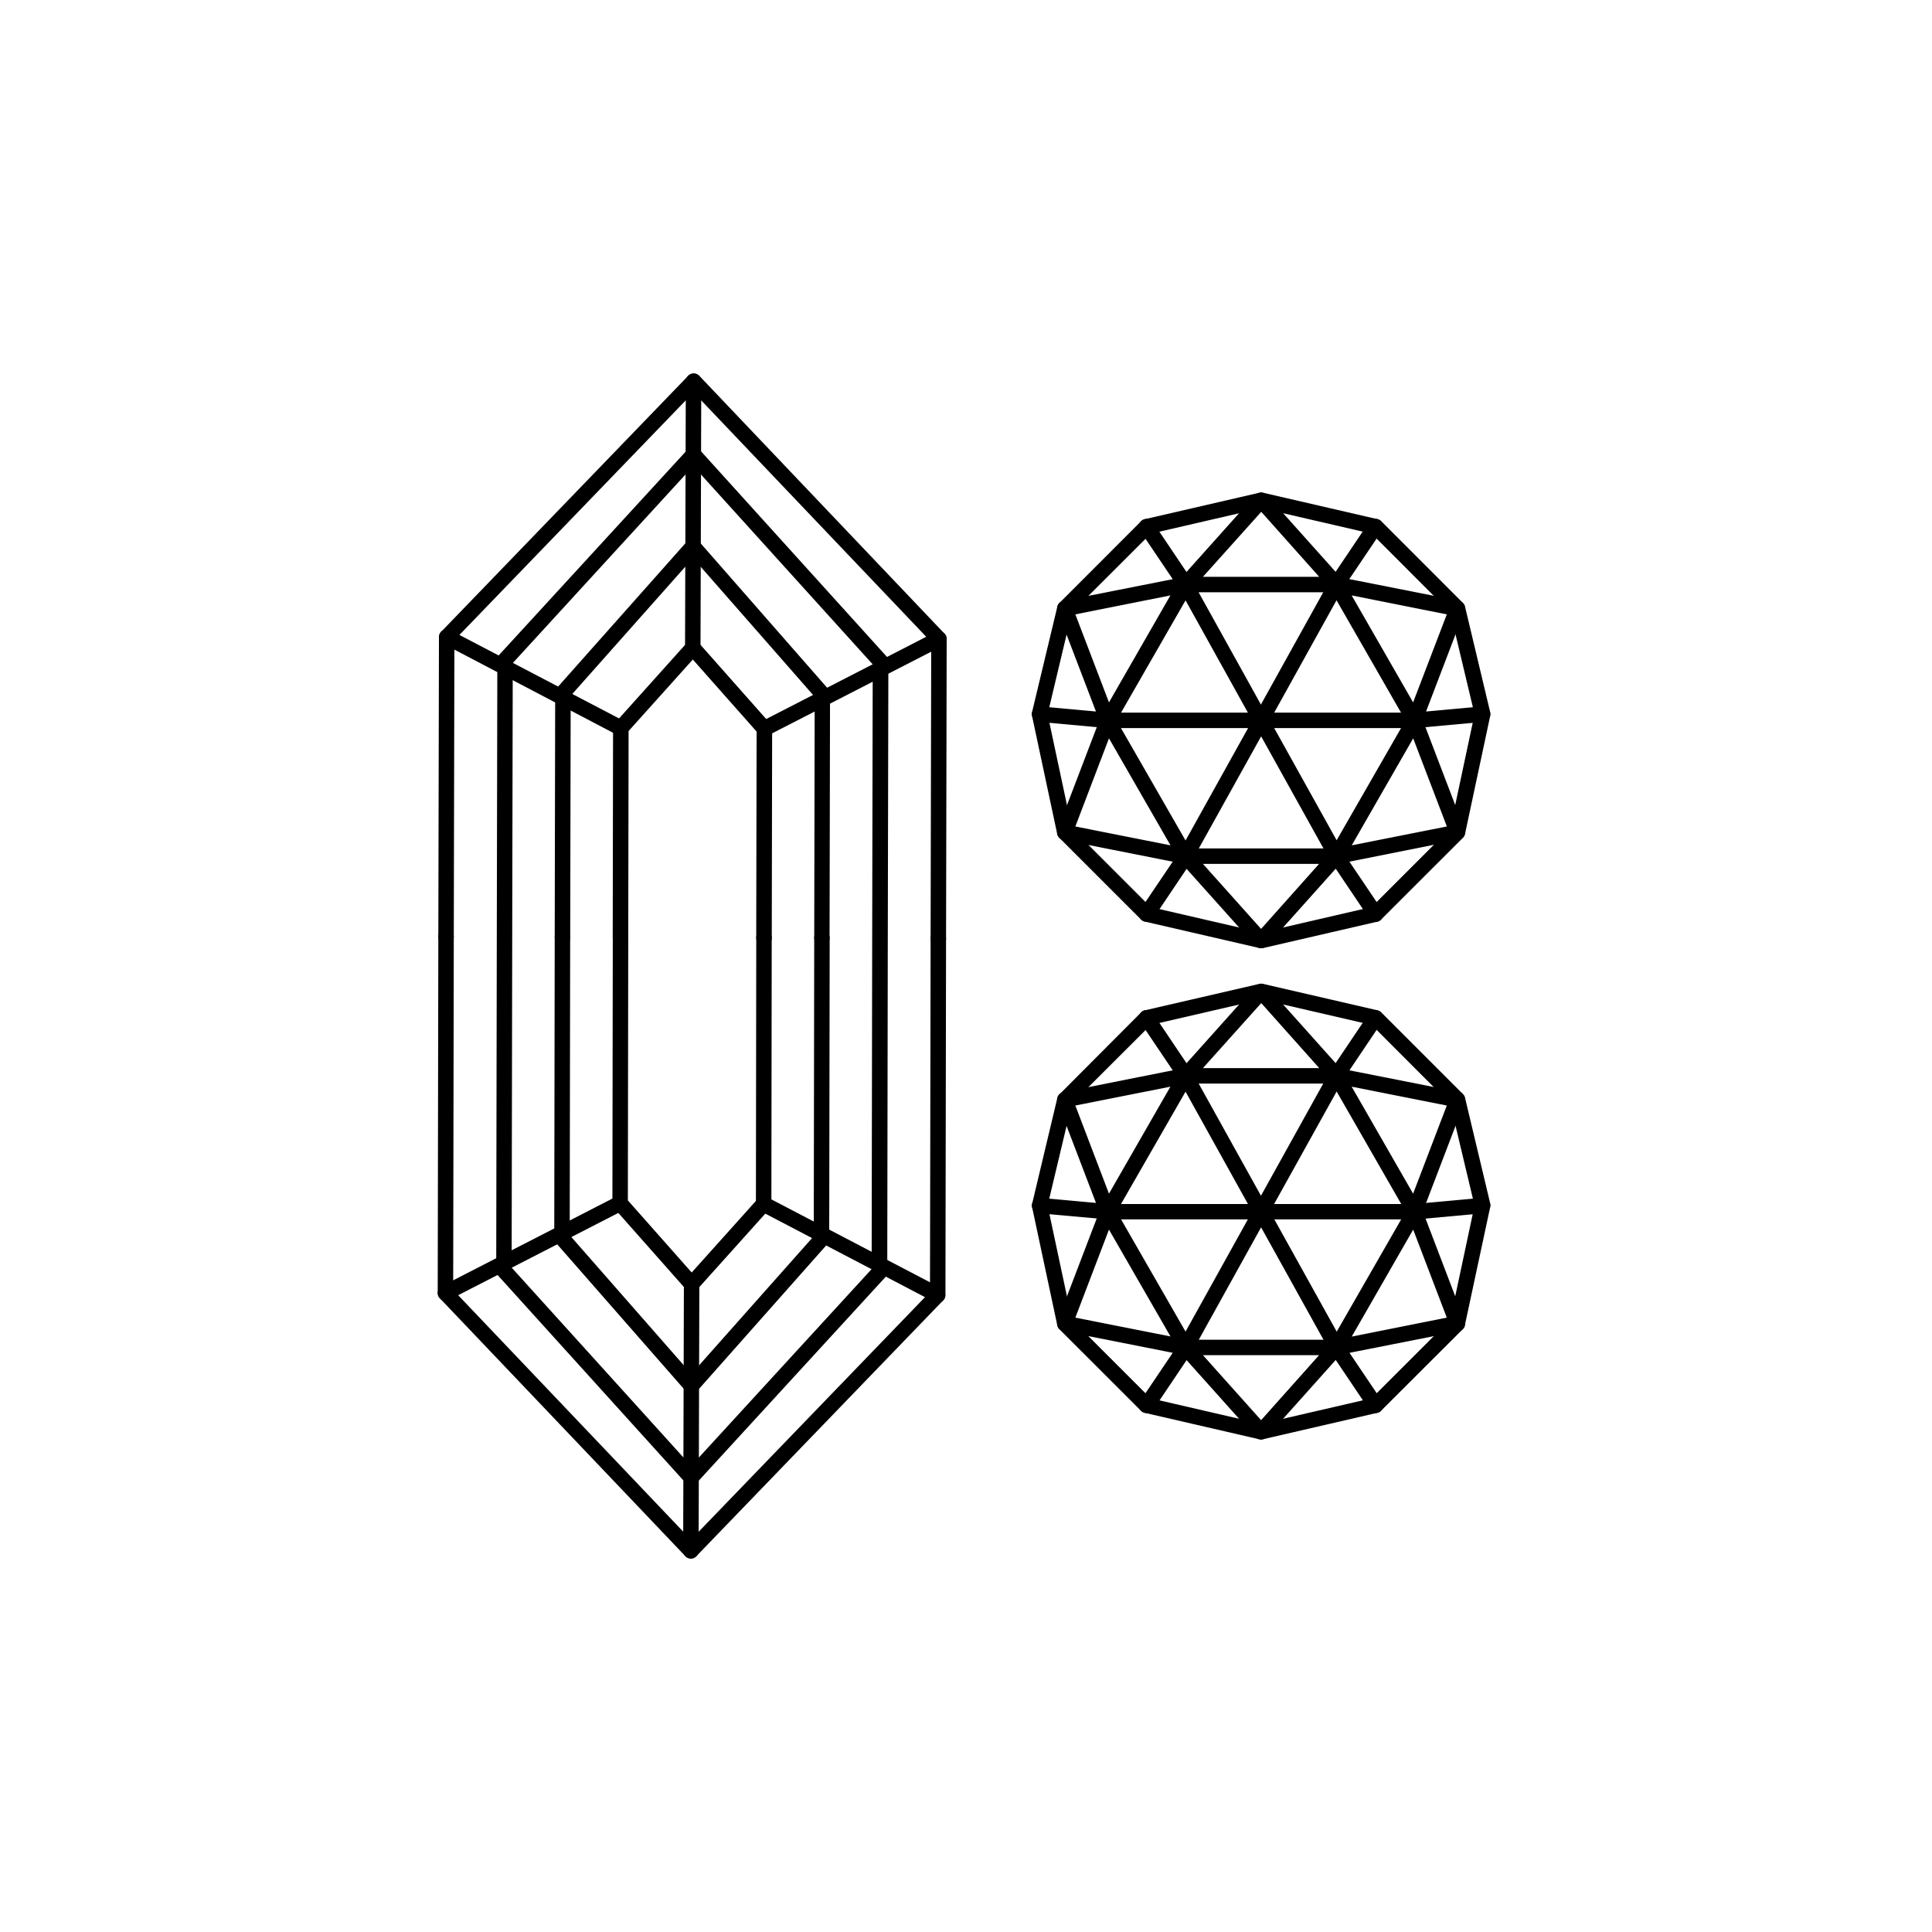 <svg viewBox="0 0 500 500" xmlns="http://www.w3.org/2000/svg" data-sanitized-data-name="Layer 1" data-name="Layer 1" id="Layer_1"><path d="M326.37,188.43a2,2,0,0,1-1.75-1l-17.8-32.06-18.43,32.08a2,2,0,0,1-3.6-.28l-11.08-29a2,2,0,0,1,.12-1.68,2,2,0,0,1,1.36-1l28.31-5.6-8.41-12.48a2,2,0,1,1,3.32-2.24l10.09,15,0,.07h0l.06.09,19.51,35.15a2,2,0,0,1-1.74,3ZM278.3,159,287,181.78l15.9-27.69Z"></path><path d="M326.36,188.43a2,2,0,0,1-1-.25,2,2,0,0,1-.77-2.72l19.51-35.15a.56.56,0,0,0,.05-.08h0a.35.35,0,0,0,.05-.08l10.09-15a2,2,0,0,1,3.32,2.24l-8.41,12.48,28.31,5.6a2,2,0,0,1,1.48,2.68l-11.08,29a2,2,0,0,1-3.6.28l-18.42-32.08L328.11,187.4A2,2,0,0,1,326.36,188.43Zm23.45-34.34,15.9,27.69L374.43,159Z"></path><path d="M356,238.56a2,2,0,0,1-1.66-.88l-10.09-15a.35.35,0,0,0-.05-.08h0a.56.56,0,0,1-.05-.08L324.62,187.4a2,2,0,1,1,3.49-1.94l17.81,32,18.42-32.08a2,2,0,0,1,3.6.28l11.08,29a2,2,0,0,1-1.48,2.68L349.23,223l8.41,12.48a2,2,0,0,1-1.66,3.12Zm9.73-47.48-15.9,27.69,24.62-4.88Z"></path><path d="M345.89,153.28H306.84a2,2,0,0,1-1.49-3.34l19.53-21.82a2.08,2.08,0,0,1,3,0l19.52,21.82a2,2,0,0,1,.33,2.15A2,2,0,0,1,345.89,153.28Zm-34.57-4h30.09l-15-16.82Z"></path><path d="M326.37,245.4h0a2,2,0,0,1-1.49-.67l-19.53-21.81a2,2,0,0,1-.33-2.16,2,2,0,0,1,1.82-1.18h39.05a2,2,0,0,1,1.82,1.18,2,2,0,0,1-.33,2.16l-19.52,21.81A2,2,0,0,1,326.37,245.4Zm-15.05-21.82,15.05,16.82,15-16.82Z"></path><path d="M326.37,245.4a2.14,2.14,0,0,1-.45-.05l-29.62-6.84a2,2,0,0,1-1-.54l-21.16-21.16a2,2,0,0,1-.54-1l-6.52-30.57a2,2,0,0,1,0-.88L273.64,157a2,2,0,0,1,.53-.95l21.16-21.17a2,2,0,0,1,1-.53l29.62-6.84a2,2,0,0,1,.9,0l29.61,6.84a2,2,0,0,1,1,.53l21.16,21.17a2,2,0,0,1,.53.95l6.52,27.36a2,2,0,0,1,0,.88l-6.52,30.57a2,2,0,0,1-.54,1L357.4,238a2,2,0,0,1-1,.54l-29.61,6.84A2.3,2.3,0,0,1,326.37,245.4Zm-28.61-10.66,28.61,6.61,28.6-6.61,20.35-20.34,6.29-29.56-6.28-26.36L355,138.12l-28.6-6.61-28.61,6.61L277.4,158.48l-6.28,26.36,6.3,29.56Z"></path><path d="M296.75,238.56a2,2,0,0,1-1.66-3.12L303.5,223l-28.31-5.6a2,2,0,0,1-1.36-1,2,2,0,0,1-.12-1.68l11.08-29a2,2,0,0,1,3.6-.28l18.43,32.08,17.8-32a2,2,0,1,1,3.49,1.94L308.6,222.54l-.06.09h0a.43.43,0,0,0,0,.07l-10.09,15A2,2,0,0,1,296.75,238.56ZM278.3,213.89l24.62,4.88L287,191.08Z"></path><path d="M366.08,188.43H286.47l-17.58-1.61a2,2,0,1,1,.36-4l17.5,1.6H366l17.49-1.6a2,2,0,0,1,.36,4l-17.58,1.61Z"></path><path d="M326.37,315.57a2,2,0,0,1-1.75-1l-17.8-32.05-18.43,32.08a2,2,0,0,1-3.6-.28l-11.08-29a2,2,0,0,1,.12-1.68,2,2,0,0,1,1.36-1L303.5,277l-8.41-12.48a2,2,0,0,1,3.32-2.24l10.09,15a.43.43,0,0,0,0,.07h0l.06.09,19.51,35.14a2,2,0,0,1-1.74,3ZM278.3,286.11,287,308.92l15.9-27.69Z"></path><path d="M326.36,315.57a2,2,0,0,1-1-.25,2,2,0,0,1-.77-2.72l19.51-35.14a.56.56,0,0,1,.05-.08h0a.35.35,0,0,0,.05-.08l10.09-15a2,2,0,0,1,3.32,2.24L349.23,277l28.31,5.6a2,2,0,0,1,1.48,2.68l-11.08,29a2,2,0,0,1-3.6.28l-18.42-32.08-17.81,32.05A2,2,0,0,1,326.36,315.57Zm23.45-34.34,15.9,27.69,8.72-22.81Z"></path><path d="M356,365.7a2,2,0,0,1-1.66-.88l-10.09-15a.35.35,0,0,0-.05-.08h0a.56.56,0,0,0-.05-.08l-19.51-35.15a2,2,0,1,1,3.49-1.94l17.81,32.06,18.42-32.08a2,2,0,0,1,1.89-1,2,2,0,0,1,1.71,1.28l11.08,29a2,2,0,0,1-1.48,2.68l-28.31,5.6,8.41,12.48A2,2,0,0,1,356,365.7Zm9.73-47.48-15.9,27.69L374.43,341Z"></path><path d="M345.89,280.42H306.84a2,2,0,0,1-1.82-1.18,2,2,0,0,1,.33-2.16l19.53-21.81a2.06,2.06,0,0,1,3,0l19.52,21.81a2,2,0,0,1,.33,2.16A2,2,0,0,1,345.89,280.42Zm-34.57-4h30.09l-15-16.82Z"></path><path d="M326.37,372.54h0a2,2,0,0,1-1.49-.66l-19.53-21.82a2,2,0,0,1,1.49-3.34h39.05a2,2,0,0,1,1.82,1.19,2,2,0,0,1-.33,2.15l-19.52,21.82A2,2,0,0,1,326.37,372.54Zm-15.05-21.82,15.05,16.82,15-16.82Z"></path><path d="M326.37,372.54a2.14,2.14,0,0,1-.45-.05l-29.62-6.84a2,2,0,0,1-1-.53L274.17,344a1.93,1.93,0,0,1-.54-1l-6.52-30.57a2,2,0,0,1,0-.88l6.52-27.36a2,2,0,0,1,.53-.95L295.33,262a2,2,0,0,1,1-.54l29.62-6.84a2,2,0,0,1,.9,0l29.61,6.84a2,2,0,0,1,1,.54l21.16,21.16a2,2,0,0,1,.53.95l6.52,27.36a2,2,0,0,1,0,.88L379.1,343a1.93,1.93,0,0,1-.54,1L357.4,365.12a2,2,0,0,1-1,.53l-29.61,6.84A2.3,2.3,0,0,1,326.37,372.54Zm-28.61-10.66,28.61,6.61,28.6-6.61,20.35-20.34L381.61,312l-6.28-26.37L355,265.26l-28.6-6.61-28.61,6.61L277.4,285.62,271.12,312l6.3,29.55Z"></path><path d="M296.75,365.7a2,2,0,0,1-1.66-3.12l8.41-12.48-28.31-5.6a2,2,0,0,1-1.36-1,2,2,0,0,1-.12-1.68l11.08-29a2,2,0,0,1,1.71-1.28,2,2,0,0,1,1.89,1l18.43,32.08,17.8-32.06a2,2,0,1,1,3.49,1.94L308.6,349.69l-.06.09h0l0,.07-10.09,15A2,2,0,0,1,296.75,365.7ZM278.3,341l24.62,4.87L287,318.22Z"></path><path d="M366.08,315.57H286.47L268.89,314a2,2,0,1,1,.36-4l17.5,1.6H366l17.49-1.6a2,2,0,1,1,.36,4l-17.58,1.61Z"></path><path d="M115.44,244.37h0a2,2,0,0,1-2-2l.16-77.51a2,2,0,0,1,2-2h0a2,2,0,0,1,2,2l-.16,77.51A2,2,0,0,1,115.44,244.37Z"></path><path d="M145.56,244.49h0a2,2,0,0,1-2-2l.12-63.18a2,2,0,0,1,.5-1.33l33.69-37.93a2,2,0,0,1,3,2.65l-33.18,37.37-.12,62.43A2,2,0,0,1,145.56,244.49Z"></path><path d="M160.57,244.55h0a2,2,0,0,1-2-2l.09-54.13a2,2,0,0,1,.51-1.33l18.63-20.76a2,2,0,0,1,3,2.68l-18.12,20.18-.09,53.37A2,2,0,0,1,160.57,244.55Z"></path><path d="M197.81,190.58a2,2,0,0,1-.92-3.78l42.82-22-60.23-63.27L118.9,164.32l42.69,22.33a2,2,0,0,1-1.86,3.55l-45-23.58a2,2,0,0,1-1.05-1.45,2,2,0,0,1,.53-1.71l63.89-66.2a2,2,0,0,1,1.44-.61h0a2,2,0,0,1,1.45.62L244.45,164a2,2,0,0,1-.54,3.16l-45.19,23.2A2,2,0,0,1,197.81,190.58Z"></path><path d="M242.84,244.89h0a2,2,0,0,1-2-2l.16-77.51a2,2,0,0,1,2-2h0a2,2,0,0,1,2,2l-.16,77.51A2,2,0,0,1,242.84,244.89Z"></path><path d="M212.72,244.76h0a2,2,0,0,1-2-2l.12-62.42-33-37.65a2,2,0,0,1,3-2.63l33.47,38.21a2,2,0,0,1,.5,1.32l-.12,63.18A2,2,0,0,1,212.72,244.76Z"></path><path d="M197.71,244.7h0a2,2,0,0,1-2-2l.1-53.37-18-20.33a2,2,0,1,1,3-2.66l18.51,20.91a2,2,0,0,1,.51,1.33l-.1,54.13A2,2,0,0,1,197.71,244.7Z"></path><path d="M242.68,337.14h0a2,2,0,0,1-2-2l.16-92.26a2,2,0,0,1,2-2h0a2,2,0,0,1,2,2l-.16,92.25A2,2,0,0,1,242.68,337.14Z"></path><path d="M178.91,360.62a2,2,0,0,1-1.49-3.33l33.18-37.37.12-77.16a2,2,0,0,1,2-2h0a2,2,0,0,1,2,2l-.12,77.92a2,2,0,0,1-.5,1.32L180.41,360A2,2,0,0,1,178.91,360.62Z"></path><path d="M179,334.32a2,2,0,0,1-1.34-.51,2,2,0,0,1-.15-2.82l18.12-20.19.09-68.1a2,2,0,0,1,2-2h0a2,2,0,0,1,2,2l-.09,68.86a2,2,0,0,1-.51,1.34l-18.63,20.75A2,2,0,0,1,179,334.32Z"></path><path d="M178.8,403.35h0a2,2,0,0,1-1.44-.62L113.84,336a2,2,0,0,1,.53-3.16l45.19-23.2a2,2,0,0,1,1.83,3.56l-42.81,22,60.23,63.29,60.58-62.79-42.7-22.33a2,2,0,1,1,1.86-3.54l45.06,23.56a2,2,0,0,1,1,1.46,2,2,0,0,1-.54,1.71l-63.88,66.21A2,2,0,0,1,178.8,403.35Z"></path><path d="M178.85,384.36h0a2,2,0,0,1-1.48-.66l-48.43-53.54a2,2,0,0,1-.52-1.34l.15-86.39.14-71.65a2,2,0,0,1,.52-1.35L178,116.28a2,2,0,0,1,1.48-.65,2.08,2.08,0,0,1,1.48.66l48.43,53.54a2,2,0,0,1,.52,1.35l-.15,71.65-.14,86.39a2,2,0,0,1-.53,1.35l-48.73,53.14A2,2,0,0,1,178.85,384.36Zm-46.44-56.31,46.45,51.34,46.72-50.95.14-85.62.14-70.88L179.42,120.6l-46.72,51-.14,70.87Z"></path><path d="M115.28,336.62h0a2,2,0,0,1-2-2l.16-92.26a2,2,0,0,1,2-2h0a2,2,0,0,1,2,2l-.16,92.26A2,2,0,0,1,115.28,336.62Z"></path><path d="M178.92,360.62a2,2,0,0,1-1.51-.68l-33.47-38.21a2,2,0,0,1-.5-1.32l.12-77.92a2,2,0,0,1,2-2h0a2,2,0,0,1,2,2l-.12,77.17,33,37.64a2,2,0,0,1-.19,2.82A2,2,0,0,1,178.92,360.62Z"></path><path d="M179,334.32a2,2,0,0,1-1.5-.67L159,312.75a2,2,0,0,1-.51-1.33l.1-68.87a2,2,0,0,1,2-2h0a2,2,0,0,1,2,2l-.1,68.11,18,20.34a2,2,0,0,1-.17,2.82A2,2,0,0,1,179,334.32Z"></path><path d="M179.29,169.67h0a2,2,0,0,1-2-2l.2-69a2,2,0,0,1,2-2h0a2,2,0,0,1,2,2l-.2,69A2,2,0,0,1,179.29,169.67Z"></path><path d="M178.8,403.35h0a2,2,0,0,1-2-2l.19-69a2,2,0,0,1,2-2h0a2,2,0,0,1,2,2l-.19,69A2,2,0,0,1,178.8,403.35Z"></path></svg>